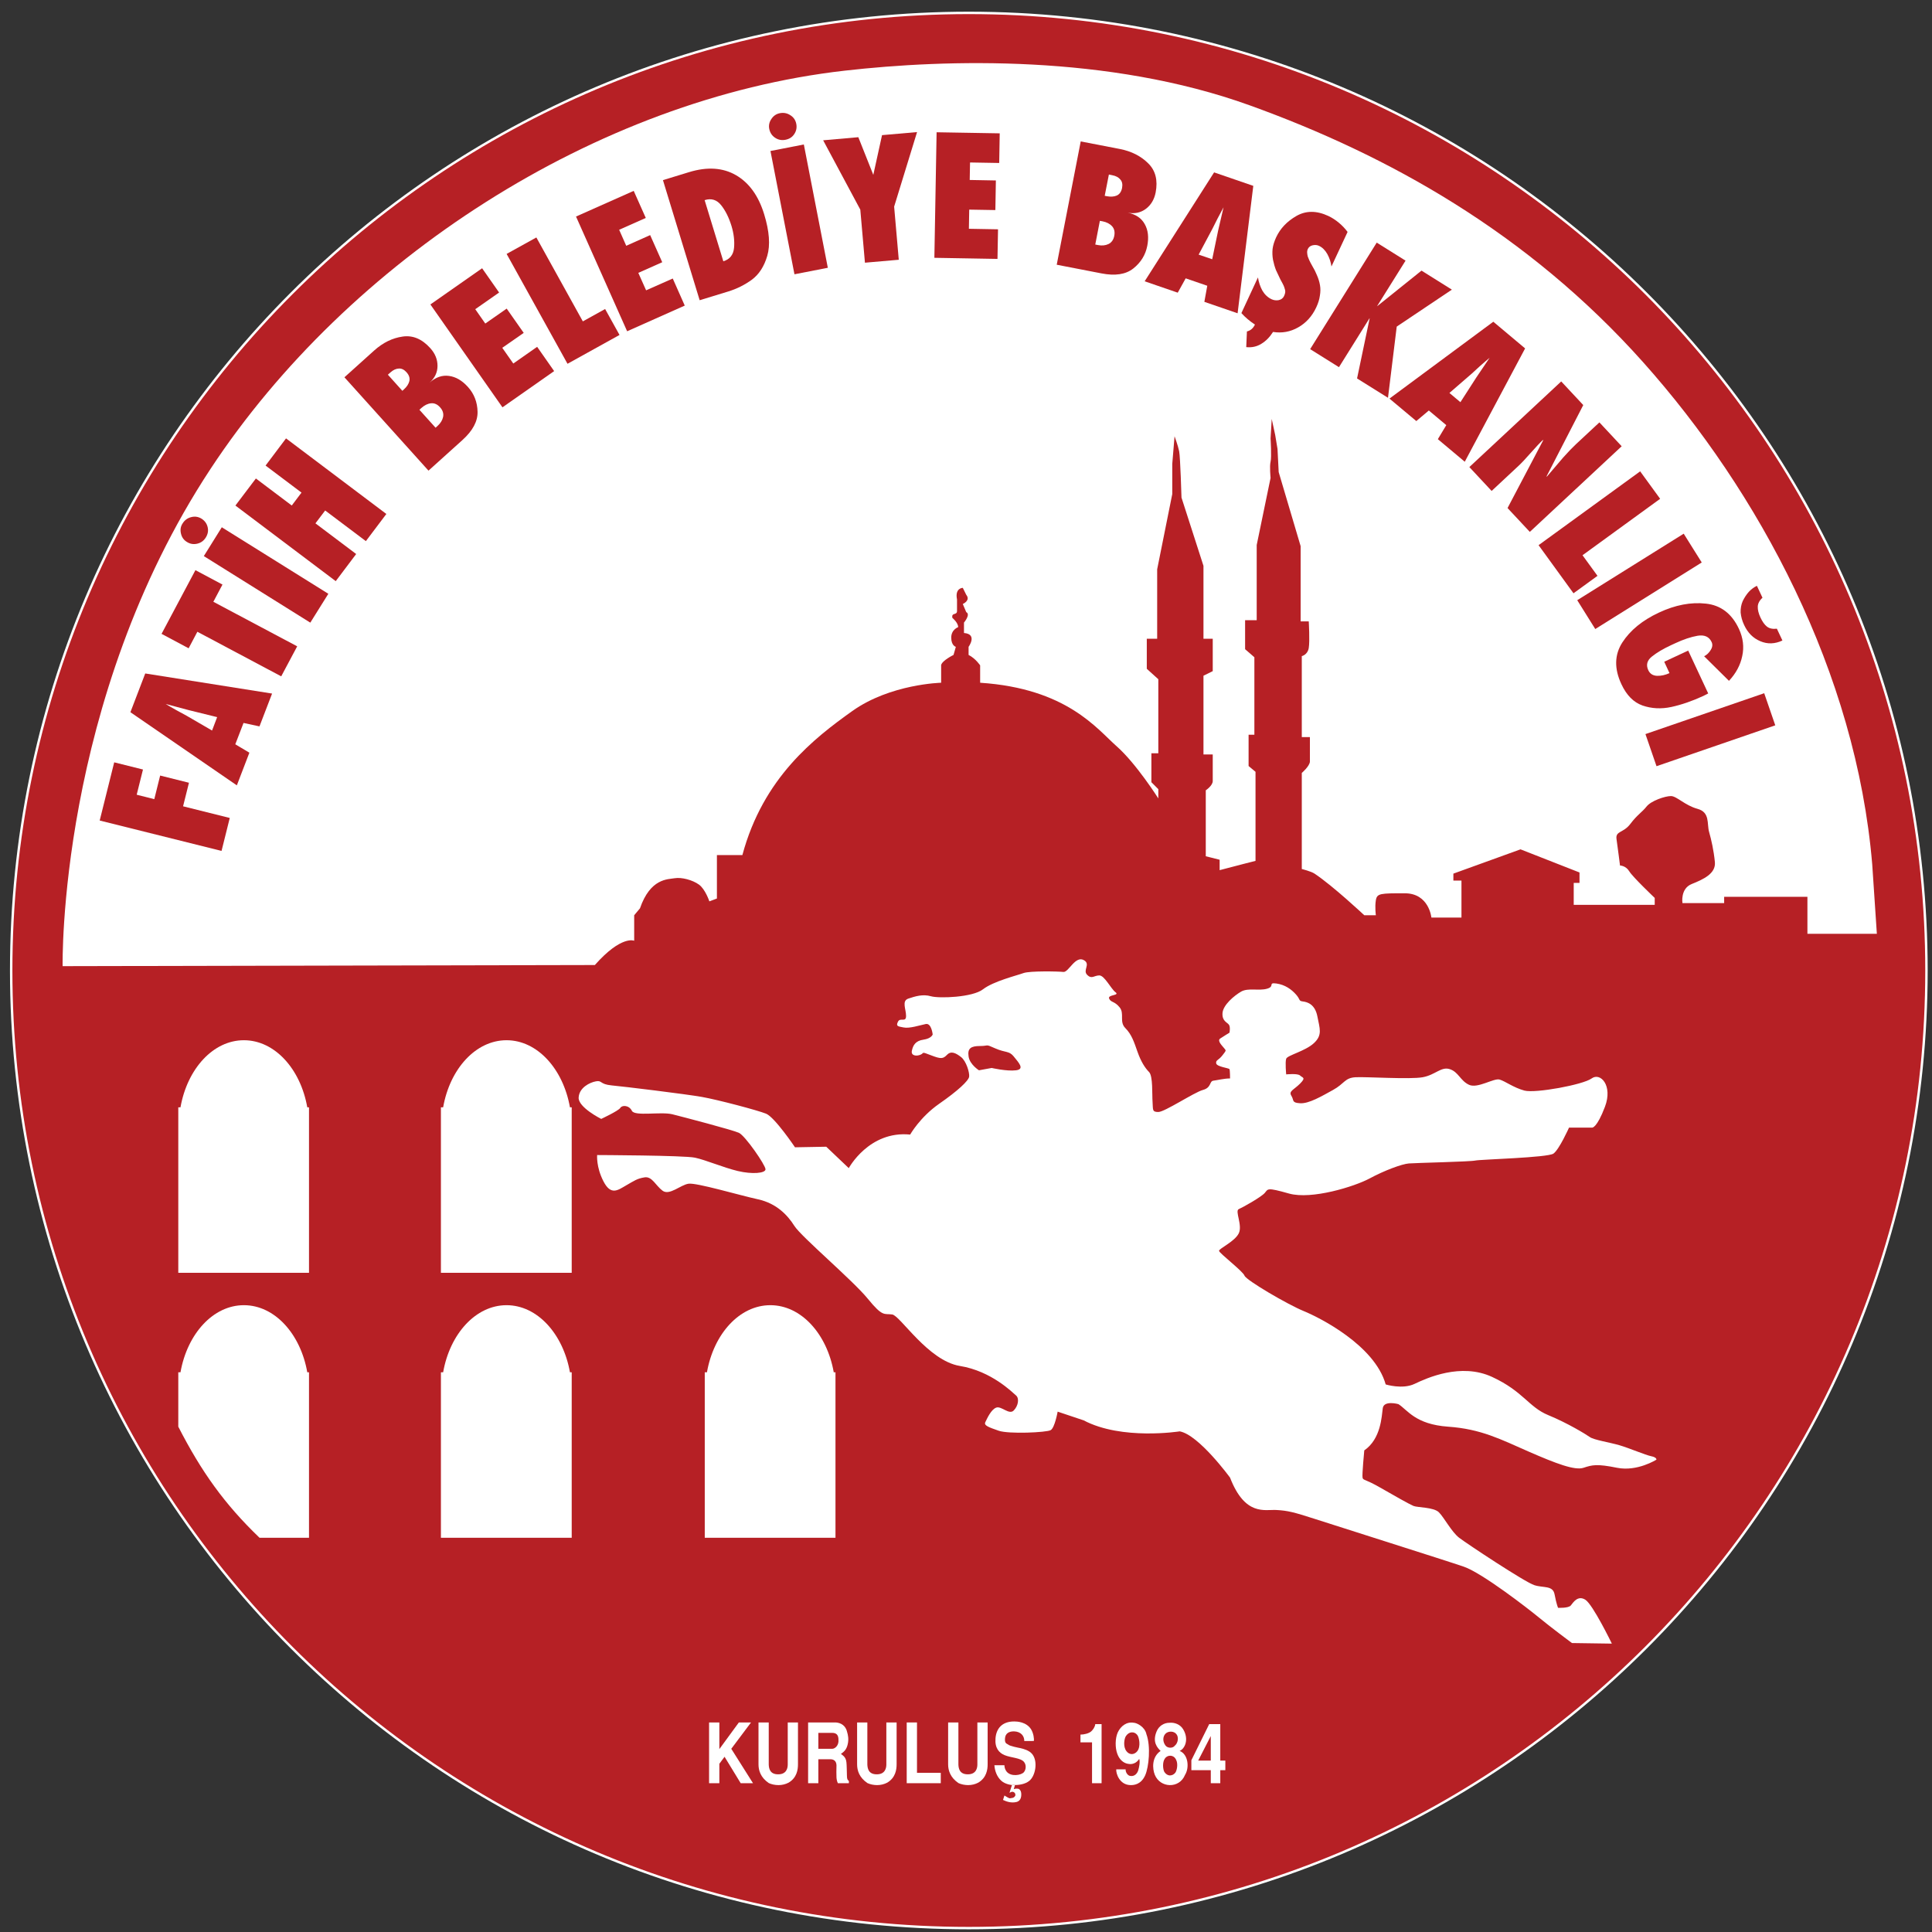 <?xml version="1.0" encoding="utf-8"?>
<!-- Generator: Adobe Illustrator 16.0.0, SVG Export Plug-In . SVG Version: 6.00 Build 0)  -->
<!DOCTYPE svg PUBLIC "-//W3C//DTD SVG 1.1//EN" "http://www.w3.org/Graphics/SVG/1.1/DTD/svg11.dtd">
<svg version="1.1" id="Layer_1" xmlns="http://www.w3.org/2000/svg" xmlns:xlink="http://www.w3.org/1999/xlink" x="0px" y="0px"
	 width="800px" height="800px" viewBox="0 0 800 800" enable-background="new 0 0 800 800" xml:space="preserve">
<rect x="0" y="0" width="800" height="800" fill="#333333" stroke="none"/>
<path fill="#B62025" d="M4.63,401.864C4.63,182.868,182.158,5.34,401.17,5.34c218.996,0,396.537,177.528,396.537,396.523
	c0,218.997-177.541,396.524-396.537,396.524C182.158,798.388,4.63,620.861,4.63,401.864z"/>
<path fill="none" stroke="#FFFFFF" stroke-miterlimit="3.864" d="M4.63,401.864C4.63,182.868,182.158,5.34,401.17,5.34
	c218.996,0,396.537,177.528,396.537,396.523c0,218.997-177.541,396.524-396.537,396.524C182.158,798.388,4.63,620.861,4.63,401.864z
	"/>
<path fill-rule="evenodd" clip-rule="evenodd" fill="#FFFFFF" d="M25.93,400.063c0,0-2.14-109.757,61.313-206.005
	c56.908-86.331,159.381-153.086,262.565-164.8c42.154-4.797,109.237-6.715,167.679,14.361
	c57.298,20.667,114.98,52.687,162.907,106.375c47.893,53.645,88.162,128.389,94.854,207.907l1.919,28.761h-28.753V371.34h-34.479
	v2.604h-17.27c0,0-0.951-5.972,3.839-7.89c4.788-1.918,10.054-4.306,9.592-9.096c-0.474-4.798-1.441-9.104-2.393-12.458
	c-0.967-3.363,0.475-8.146-4.803-9.578c-5.268-1.452-8.613-5.289-11.01-5.289c-2.395,0-8.152,1.918-10.07,4.313
	c-1.902,2.408-3.837,3.384-6.708,7.191c-2.871,3.839-6.217,2.88-5.756,6.24c0.49,3.354,1.457,11.017,1.457,11.017
	s2.38,0,3.824,2.387c1.44,2.393,10.545,11.027,10.545,11.027v2.864h-33.54v-9.088h2.395v-4.313l-24.426-9.581l-27.8,10.058v2.877
	h3.347v15.319h-12.45c0,0-0.951-10.055-11.022-10.055s-11.497,0-11.974,2.865c-0.477,2.876,0,6.231,0,6.231h-4.789
	c0,0-12.912-12.124-20.601-17.238c-1.444-0.967-5.28-1.905-5.28-1.905v-39.789c0,0,3.362-2.864,3.362-4.782
	c0-1.921,0-10.055,0-10.055h-3.362v-33.535c0,0,2.407-0.49,2.885-3.371c0.478-2.877,0-11.014,0-11.014h-3.363v-31.146l-9.087-30.658
	l-0.49-9.603l-0.951-5.741l-1.444-6.685l-0.477,8.12c0,0,0.477,7.692,0,9.595c-0.474,1.934,0,6.716,0,6.716l-5.742,27.786v31.132
	h-4.804v12.003l3.841,3.333v32.091h-2.396v12.949l2.869,2.395v36.887c0,0-7.659,1.921-14.858,3.839v-4.314l-5.74-1.444v-27.309
	c0,0,2.884-1.917,2.884-3.823c0-1.918,0-11.014,0-11.014h-3.839v-32.611l3.839-1.892v-13.414h-3.839v-30.189l-9.101-28.268
	c0,0-0.477-16.756-0.968-19.167c-0.477-2.387-1.905-6.223-1.905-6.223l-0.95,11.497v12.458l-6.248,31.132v28.761h-4.297v12.442
	l4.774,4.313v30.671h-2.873v11.973l2.873,2.877v3.839c0,0-9.104-14.393-17.241-21.584c-8.149-7.169-20.6-23.941-56.538-26.32v-7.199
	c0,0-1.919-2.878-4.788-4.313v-3.35c0,0,3.836-5.272-1.905-5.738v-4.313c0,0,2.856-3.387,0.938-4.317l-1.428-3.375
	c0,0,3.347-1.42,1.428-3.807l-1.428-2.877c0,0-3.346,0-2.395,4.795c0,0,0,2.864,0,4.782c0,1.918-2.395,0.482-1.918,2.864
	c0,0,2.393,1.935,2.393,3.836c0,0-2.869,0.959-2.869,4.33c0,3.346,1.905,3.82,1.905,3.82l-0.954,3.35c0,0-4.67,2.266-5.131,4.185
	v7.328c0,0-20.973,0.474-36.785,11.713c-15.81,11.273-36.89,27.569-45.517,59.646h-10.545v17.991l-3.124,1.176
	c0,0-1.667-5.029-4.297-6.934c-2.634-1.918-7.186-3.124-10.055-2.647c-2.886,0.485-10.071,0-14.385,12.475l-2.395,2.861v10.553
	c0,0-5.265-2.4-16.287,10.055L25.93,400.063"/>
<path fill="#FFFFFF" d="M73.825,458.521h0.909c2.811-15.931,13.505-27.786,26.253-27.786c12.76,0,23.456,11.855,26.253,27.786h0.712
	v68.512H73.825V458.521"/>
<path fill="#FFFFFF" d="M182.573,458.521h0.922c2.797-15.931,13.493-27.786,26.253-27.786c12.748,0,23.443,11.855,26.256,27.786
	h0.729v68.512h-54.16V458.521"/>
<path fill="#FFFFFF" d="M182.573,568.237h0.922c2.797-15.918,13.493-27.787,26.253-27.787c12.748,0,23.443,11.869,26.256,27.787
	h0.729v68.511h-54.16V568.237"/>
<path fill="#FFFFFF" d="M291.828,568.237h0.905c2.797-15.918,13.493-27.787,26.256-27.787c12.745,0,23.44,11.869,26.25,27.787h0.716
	v68.511h-54.128V568.237"/>
<path fill="#FFFFFF" d="M107.457,636.748c-14.473-13.895-24.051-27.309-33.632-45.994v-22.517h0.909
	c2.811-15.918,13.505-27.787,26.253-27.787c12.76,0,23.456,11.869,26.253,27.787h0.712v68.511H107.457"/>
<path fill="#FFFFFF" d="M386.204,428.356c0,0-0.49-4.82-2.869-4.33c-2.395,0.49-6.709,1.922-9.117,1.429
	c-2.382-0.461-3.349-0.461-2.382-2.396c0.952-1.902,3.347,0.477,3.347-2.379c0-2.886-1.902-6.219,0.954-7.19
	c2.886-0.959,6.01-1.927,9.355-0.959c3.347,0.959,17.237,0.482,21.551-2.886c4.313-3.35,14.134-5.742,16.767-6.717
	c2.647-0.946,14.383-0.716,16.525-0.469c2.17,0.246,4.996-7.103,8.641-4.783c2.634,1.674-0.729,4.067,1.192,5.988
	c1.918,1.932,2.869,0.238,5.042,0.238c2.141,0,4.774,5.504,6.692,6.961c1.935,1.436-3.347,0.931-2.634,2.626
	c0.716,1.688,2.173,0.972,4.313,3.589c2.173,2.634-0.238,5.98,2.396,8.631c2.633,2.646,3.598,5.741,5.042,9.829
	c1.428,4.062,3.111,6.68,4.774,8.362c1.683,1.695,1.206,9.339,1.461,12.463c0.222,3.124-0.255,4.092,2.379,4.092
	c2.646,0,14.857-8.153,18.442-9.12c3.602-0.965,2.647-3.599,4.313-3.837c1.684-0.223,4.553-0.938,6.947-0.938
	c0,0,0-3.375-0.237-3.836c-0.252-0.506-5.269-0.98-5.504-2.408c-0.238-1.428,0.968-1.192,2.618-3.362
	c1.695-2.144,1.457-1.905,0.729-2.856c-0.729-0.967-3.111-3.124-1.667-4.075c1.428-0.953,3.824-2.411,3.824-2.411
	s0.489-2.379-0.252-3.33c-0.716-0.983-2.856-1.457-2.634-4.79c0.252-3.37,4.804-7.191,7.675-8.866
	c2.886-1.695,7.422-0.245,10.768-1.218c3.379-0.945,0.256-2.642,3.841-2.165c3.598,0.498,6.231,2.403,8.149,4.553
	c1.917,2.163,0.966,2.667,2.885,2.893c1.918,0.244,5.028,1.203,5.98,6.231c0.967,5.029,2.173,7.66-1.429,11.006
	c-3.601,3.363-11.021,5.029-11.499,6.486c-0.489,1.441,0,6.471,0,6.471s4.774-0.49,5.744,0.461c0.951,0.967,2.632,0.715,0,3.362
	c-2.634,2.631-4.807,3.095-3.6,5.025c1.205,1.935,0,2.872,3.6,3.095c3.599,0.255,8.863-2.855,13.638-5.489
	c4.807-2.631,4.807-5.026,9.355-5.278c4.555-0.238,22.521,0.965,27.788,0c5.265-0.953,7.674-4.552,11.259-3.333
	c3.584,1.177,4.313,4.774,7.914,6.457c3.585,1.68,10.293-2.872,12.688-2.159c2.395,0.715,5.755,3.349,10.294,4.568
	c4.565,1.176,24.198-2.409,27.798-5.03c3.602-2.659,8.865,2.873,5.52,11.723c-3.362,8.865-5.268,8.627-5.268,8.627h-9.606
	c0,0-4.062,9.09-6.458,10.771c-2.408,1.679-30.178,2.395-32.351,2.869c-2.141,0.493-24.678,0.967-27.534,1.205
	c-2.882,0.238-10.068,2.886-16.3,6.248c-6.231,3.333-23.949,8.836-33.292,6.219c-9.34-2.65-8.626-1.905-10.052-0.255
	c-1.443,1.682-9.104,5.996-10.786,6.709c-1.681,0.729,1.682,6.708,0,10.055c-1.681,3.379-8.15,6.248-8.15,7.199
	c0,0.953,9.832,8.375,10.546,10.293c0.715,1.918,17.969,11.989,24.423,14.623c6.474,2.632,29.481,14.146,34.034,30.416
	c0,0,6.947,2.174,11.973-0.237c5.028-2.393,19.159-8.863,32.1-2.869c12.943,5.992,15.084,12.463,23.233,15.812
	c8.152,3.359,15.558,7.912,17.257,9.102c1.68,1.188,8.134,2.173,12.211,3.362c4.076,1.189,10.768,4.062,13.177,4.552
	c2.396,0.478,2.144,1.429,2.144,1.429s-7.898,5.028-16.273,3.362c-8.389-1.696-10.294-1.19-13.908,0
	c-3.585,1.189-11.261-1.696-22.756-6.725c-11.483-5.027-19.637-9.34-33.305-10.295c-13.641-0.966-16.764-6.931-20.588-9.338
	c0,0-5.993-1.684-6.467,1.666c-0.478,3.358-0.716,12.702-7.662,17.489c0,0-0.968,10.059-0.714,11.276
	c0.223,1.189,0.951,0.474,7.183,4.059c6.219,3.585,12.213,6.947,13.895,7.663c1.681,0.713,8.372,0.475,10.546,2.646
	c2.141,2.157,5.265,8.15,8.375,10.532c3.108,2.393,27.31,18.444,31.145,19.633c3.824,1.22,7.663,0,8.376,3.84
	c0.712,3.837,1.428,5.533,1.428,5.533s4.327,0.222,5.297-0.984c0.951-1.189,2.856-4.313,5.978-2.378
	c3.11,1.904,11.009,18.19,11.009,18.19l-16.525-0.238c0,0-9.329-6.947-13.643-10.545c-4.326-3.572-23.485-18.443-31.146-21.077
	c-7.659-2.634-53.904-17.225-62.042-19.889c-8.149-2.617-10.783-3.329-15.586-3.584c-4.775-0.251-12.929,2.634-19.16-13.401
	c0,0-12.927-17.729-20.842-19.158c0,0-23.945,3.807-39.759-4.553l-10.783-3.614c0,0-1.189,6.71-2.886,7.66
	c-1.666,0.983-17.476,1.696-21.551,0.238c-4.062-1.428-6.234-2.14-5.503-3.568c0.713-1.457,2.392-5.267,4.549-6.01
	c2.144-0.715,5.268,3.124,7.186,1.22c1.919-1.935,2.396-5.029,0.967-6.248c-1.46-1.19-10.07-10.056-23.25-12.212
	c-13.179-2.157-24.678-20.839-28.024-21.315c-3.359-0.477-3.837,1.19-10.068-6.471c-6.235-7.676-27.534-25.642-30.419-30.181
	c-2.885-4.549-7.422-9.355-15.097-11.035c-7.66-1.666-25.391-6.932-28.737-6.457c-3.349,0.477-7.915,5.045-10.784,2.886
	c-2.886-2.17-4.316-6.007-7.424-5.517c-3.124,0.49-4.313,1.428-7.673,3.347c-3.349,1.918-6.234,4.329-9.343-1.667
	c-3.094-5.992-2.633-10.918-2.633-10.918s35.938,0.118,40.487,1.085c4.552,0.968,11.751,4.091,17.731,5.52
	c5.98,1.428,11.5,0.951,11.5-0.713c0-1.695-8.388-13.894-11.022-15.1c-2.634-1.202-22.757-6.471-27.547-7.673
	c-4.791-1.189-15.575,0.964-16.764-1.444c-1.206-2.408-4.092-2.408-4.804-1.189c-0.715,1.189-7.898,4.552-7.898,4.552
	s-9.581-4.79-9.342-8.852c0.238-4.089,4.536-6.245,7.199-6.723c2.617-0.461,1.427,1.206,6.456,1.696
	c5.027,0.461,30.656,3.584,37.38,4.774c6.692,1.189,22.979,5.503,26.564,6.931c3.601,1.457,11.989,13.924,11.989,13.924l12.94-0.238
	l9.326,8.865c0,0,8.405-15.587,25.42-13.895c0,0,4.062-7.199,11.96-12.715c7.911-5.489,12.228-9.581,12.466-11.261
	c0.223-1.666-1.206-6.471-3.349-8.12c-2.17-1.683-4.088-2.65-5.754-0.984c-1.683,1.696-2.396,1.919-6.709,0.239
	c-4.313-1.666-2.634-0.938-4.313-0.239c-1.667,0.729-4.078,0.478-3.584-1.666c0.46-2.157,1.428-4.075,4.774-4.552
	C385.714,430.022,386.204,428.356,386.204,428.356"/>
<path fill="#B62025" d="M405.364,443.185c0,0-3.837-2.396-4.298-5.741c-0.49-3.347,0.951-4.313,4.774-4.313
	c3.836,0,1.918-0.968,6.245,0.967c4.315,1.902,5.744,0.951,7.662,3.347c1.919,2.408,4.791,5.28,0.951,5.741
	c-3.837,0.477-10.055-0.967-10.055-0.967L405.364,443.185"/>
<polyline fill="#B62025" points="91.736,352.348 41.282,339.764 47.291,315.667 59.206,318.641 56.601,329.076 63.891,330.912 
	66.314,321.141 78.243,324.123 75.806,333.872 95.141,338.7 91.736,352.348 "/>
<path fill-rule="evenodd" clip-rule="evenodd" fill="#B62025" d="M89.919,296.948l-11.794-2.91l-9.52-2.543
	c0.833,0.52,2.335,1.407,4.537,2.634c2.201,1.189,3.57,1.931,4.091,2.224l10.575,6.143L89.919,296.948 M107.441,300.784
	l-6.602-1.427l-3.407,8.835l5.83,3.488l-5.189,13.522L54,294.909l6.142-16.043l52.521,8.325L107.441,300.784z"/>
<polyline fill="#B62025" points="116.443,280.058 81.724,261.598 78.109,268.441 66.895,262.469 80.922,236.087 92.122,242.054 
	88.344,249.186 123.061,267.629 116.443,280.058 "/>
<path fill-rule="evenodd" clip-rule="evenodd" fill="#B62025" d="M77.336,224.374c-1.25-0.766-2.067-1.918-2.41-3.459
	c-0.356-1.508-0.147-2.894,0.656-4.126c0.862-1.406,2.066-2.283,3.584-2.655c1.518-0.41,2.946-0.179,4.312,0.654
	c1.324,0.855,2.173,2.031,2.516,3.54c0.34,1.457,0.073,2.864-0.774,4.233c-0.846,1.369-2.036,2.224-3.568,2.571
	C80.132,225.483,78.691,225.252,77.336,224.374 M128.489,257.821l-44.085-27.556l7.437-11.938l44.118,27.547L128.489,257.821z"/>
<polyline fill="#B62025" points="151.5,224.068 134.648,211.383 130.616,216.706 147.484,229.408 139.021,240.639 97.477,209.336 
	105.957,198.129 120.815,209.322 124.845,203.975 109.97,192.781 118.437,181.528 159.98,212.824 151.5,224.068 "/>
<path fill-rule="evenodd" clip-rule="evenodd" fill="#B62025" d="M167.225,161.268c1.232-1.101,1.977-2.253,2.274-3.442
	c0.297-1.265-0.088-2.47-1.176-3.689c-1.01-1.122-2.082-1.629-3.226-1.524c-1.147,0.054-2.307,0.582-3.467,1.637l-1.013,0.908
	l5.996,6.676L167.225,161.268 M181.237,176.315c1.219-1.109,1.96-2.342,2.245-3.697c0.268-1.42-0.15-2.728-1.264-3.963
	c-1.101-1.235-2.35-1.8-3.719-1.658c-1.369,0.118-2.706,0.774-4.002,1.932l-0.831,0.745l6.692,7.438L181.237,176.315z
	 M142.622,156.227l12.316-11.089c3.614-3.242,7.539-5.176,11.764-5.771c4.209-0.624,8.032,0.975,11.47,4.798
	c2.007,2.224,3.003,4.678,2.99,7.338c0,2.679-1.088,4.983-3.245,6.904c2.559-2.24,5.222-3.14,8.02-2.746
	c2.811,0.38,5.398,1.889,7.807,4.552c2.588,2.864,3.928,6.323,4.003,10.314c0.088,3.944-2.01,7.847-6.278,11.7l-14.041,12.659
	L142.622,156.227z"/>
<polyline fill="#B62025" points="178.214,126.069 199.634,111.083 206.67,121.132 196.794,128.034 200.945,133.976 209.807,127.787 
	216.859,137.842 207.98,144.023 212.545,150.53 222.42,143.613 229.459,153.668 208.055,168.668 178.214,126.069 "/>
<polyline fill="#B62025" points="234.992,150.635 209.78,105.14 222.094,98.327 241.341,133.075 250.566,127.958 256.529,138.696 
	234.992,150.635 "/>
<polyline fill="#B62025" points="238.518,89.665 262.405,79.036 267.404,90.243 256.382,95.144 259.31,101.772 269.218,97.354 
	274.215,108.583 264.31,112.987 267.539,120.215 278.574,115.329 283.541,126.539 259.683,137.172 238.518,89.665 "/>
<path fill-rule="evenodd" clip-rule="evenodd" fill="#B62025" d="M299.517,108.197c2.677-0.833,4.15-2.664,4.432-5.541
	c0.268-2.864-0.088-5.884-1.039-9.042c-1.088-3.542-2.513-6.406-4.3-8.643c-1.798-2.269-4.075-2.969-6.84-2.098L299.517,108.197
	 M274.512,74.589l10.816-3.31c7.525-2.298,13.996-1.874,19.44,1.265c5.428,3.153,9.326,8.545,11.66,16.191
	c2.16,7.036,2.575,12.778,1.281,17.208c-1.294,4.402-3.435,7.697-6.411,9.892c-2.96,2.157-6.231,3.786-9.833,4.887l-11.75,3.592
	L274.512,74.589z"/>
<path fill-rule="evenodd" clip-rule="evenodd" fill="#B62025" d="M318.526,53.355c-0.281-1.451,0.016-2.819,0.892-4.098
	c0.862-1.309,2.025-2.09,3.467-2.381c1.621-0.32,3.078-0.03,4.372,0.827c1.34,0.832,2.157,2.023,2.47,3.606
	c0.297,1.539,0,2.96-0.862,4.24c-0.833,1.263-2.039,2.022-3.631,2.327c-1.575,0.306-3.019,0.029-4.313-0.855
	C319.626,56.151,318.839,54.924,318.526,53.355 M328.969,113.574l-9.938-51.049l13.82-2.699l9.934,51.056L328.969,113.574z"/>
<polyline fill="#B62025" points="358.154,108.778 356.232,86.801 340.854,58.094 355.415,56.813 361.617,72.41 365.231,55.958 
	379.734,54.694 370.245,85.565 372.163,107.559 358.154,108.778 "/>
<polyline fill="#B62025" points="387.828,54.769 413.96,55.214 413.751,67.486 401.674,67.277 401.54,74.522 412.37,74.723 
	412.16,86.985 401.331,86.801 401.2,94.736 413.261,94.951 413.039,107.208 386.903,106.755 387.828,54.769 "/>
<path fill-rule="evenodd" clip-rule="evenodd" fill="#B62025" d="M458.271,81.244c1.622,0.297,2.99,0.226,4.121-0.26
	c1.177-0.52,1.919-1.568,2.232-3.139c0.28-1.509,0.042-2.685-0.729-3.518c-0.729-0.898-1.83-1.495-3.376-1.784l-1.355-0.276
	l-1.726,8.805L458.271,81.244 M454.687,101.483c1.621,0.318,3.049,0.155,4.3-0.426c1.294-0.638,2.095-1.768,2.408-3.397
	c0.314-1.628,0.017-2.952-0.921-3.986c-0.909-1.005-2.232-1.696-3.941-2.031l-1.102-0.193l-1.904,9.809L454.687,101.483z
	 M447.504,58.561l16.24,3.139c4.791,0.944,8.687,2.923,11.709,5.942c3.032,2.968,4.045,7.007,3.078,12.065
	c-0.582,2.92-1.935,5.189-4.075,6.789c-2.127,1.583-4.627,2.119-7.483,1.57c3.347,0.683,5.684,2.267,7.036,4.737
	c1.398,2.454,1.741,5.465,1.055,8.983c-0.729,3.78-2.676,6.931-5.829,9.417c-3.095,2.438-7.467,3.107-13.12,2.006l-18.548-3.593
	L447.504,58.561z"/>
<path fill-rule="evenodd" clip-rule="evenodd" fill="#B62025" d="M501.946,107.351l2.467-11.915l2.231-9.594
	c-0.49,0.854-1.311,2.408-2.471,4.632c-1.114,2.24-1.813,3.623-2.095,4.172l-5.744,10.787L501.946,107.351 M498.7,124.985
	l1.206-6.658l-8.94-3.07l-3.287,5.934l-13.698-4.715l28.753-45.094l16.227,5.579l-6.498,52.761L498.7,124.985z"/>
<path fill="#B62025" d="M519.644,134.399c-2.171-1.428-4.047-3.012-5.608-4.753l6.856-14.771c0.313,1.977,0.924,3.794,1.816,5.436
	c0.967,1.646,2.232,2.848,3.807,3.592c0.968,0.44,1.936,0.565,2.945,0.381c1.071-0.233,1.829-0.79,2.261-1.75
	c0.478-1.026,0.595-1.859,0.373-2.572c-0.206-0.753-0.402-1.348-0.579-1.712c-0.164-0.394-0.624-1.248-1.327-2.526
	c-0.652-1.326-1.264-2.633-1.843-3.898c-0.506-1.311-0.904-2.73-1.219-4.233c-0.268-1.496-0.326-3.003-0.179-4.515
	c0.192-1.517,0.698-3.116,1.489-4.841c1.692-3.623,4.474-6.567,8.371-8.807c3.958-2.267,8.376-2.267,13.239,0
	c1.549,0.737,2.989,1.667,4.328,2.792c1.399,1.158,2.604,2.422,3.629,3.821l-6.677,14.301c-0.239-1.763-0.804-3.488-1.696-5.13
	c-0.925-1.629-2.068-2.772-3.45-3.414c-0.791-0.38-1.653-0.439-2.617-0.238c-0.954,0.209-1.638,0.729-2.026,1.549
	c-0.206,0.474-0.312,0.997-0.266,1.567c0.043,0.565,0.118,1.085,0.252,1.554c0.164,0.431,0.373,0.93,0.611,1.495
	c0.269,0.595,0.713,1.437,1.324,2.529c0.669,1.064,1.293,2.312,1.859,3.705c0.607,1.383,1.041,2.765,1.264,4.142
	c0.239,1.337,0.223,2.765-0.046,4.322c-0.208,1.538-0.699,3.153-1.503,4.846c-1.709,3.668-4.209,6.441-7.51,8.301
	c-3.244,1.846-6.708,2.448-10.384,1.875c-1.366,2.143-2.958,3.778-4.804,4.887c-1.859,1.173-3.958,1.642-6.291,1.398l0.281-6.487
	C517.83,136.882,518.93,135.923,519.644,134.399"/>
<polyline fill-rule="evenodd" clip-rule="evenodd" fill="#B62025" points="561.931,156.711 567.14,131.84 567.078,131.795 
	554.436,152.039 542.508,144.572 570.069,100.462 582.011,107.929 570.261,126.71 570.084,126.752 570.323,126.74 588.616,112.057 
	601.188,119.934 578.355,135.24 574.739,164.714 561.931,156.711 "/>
<path fill-rule="evenodd" clip-rule="evenodd" fill="#B62025" d="M604.726,166.536l6.589-10.235l5.505-8.153
	c-0.774,0.611-2.081,1.771-3.973,3.417c-1.843,1.708-2.974,2.743-3.436,3.153l-9.237,7.995L604.726,166.536 M595.383,181.847
	l3.496-5.809l-7.229-6.06l-5.19,4.373l-11.111-9.302l43.001-31.826l13.166,11.046l-24.989,46.928L595.383,181.847z"/>
<path fill-rule="evenodd" clip-rule="evenodd" fill="#B62025" d="M646.464,157.943l9.132,9.782l-15.231,29.578l0.195,0.014
	c2.602-3.057,4.863-5.712,6.768-7.919c1.962-2.208,3.719-4.016,5.266-5.482l9.682-9.013l9.225,9.884l-38.037,35.458l-9.221-9.875
	l14.799-28.126l-0.205-0.016c-1.176,1.093-2.843,2.877-5.017,5.331c-2.17,2.479-3.852,4.247-5.025,5.34l-11.14,10.39l-9.223-9.884
	L646.464,157.943"/>
<polyline fill="#B62025" points="637.093,225.743 679.157,195.176 687.43,206.546 655.286,229.914 661.488,238.445 651.55,245.668 
	637.093,225.743 "/>
<polyline fill="#B62025" points="653.099,248.53 697.187,220.99 704.651,232.905 660.566,260.468 653.099,248.53 "/>
<path fill-rule="evenodd" clip-rule="evenodd" fill="#B62025" d="M729.806,247.512c-1.251,1.139-1.904,2.374-1.948,3.651
	c-0.061,1.353,0.327,2.848,1.1,4.523c0.819,1.741,1.711,3.003,2.663,3.748c1.042,0.825,2.425,1.102,4.149,0.9l2.291,4.887
	c-3.141,1.466-6.189,1.554-9.162,0.29c-2.975-1.251-5.192-3.476-6.681-6.688c-0.833-1.734-1.293-3.488-1.457-5.189
	c-0.059-1.688,0.223-3.258,0.863-4.736c0.698-1.437,1.532-2.73,2.542-3.854c0.996-1.071,2.128-1.891,3.333-2.47L729.806,247.512
	 M707.331,287.136l-1.964,1.013c-4.626,2.14-9.059,3.665-13.313,4.595c-4.209,0.9-8.183,0.686-11.928-0.608
	c-3.705-1.31-6.62-4.263-8.747-8.852c-3.003-6.411-2.869-12.166,0.385-17.238c3.274-5.059,8.317-9.187,15.159-12.383
	c6.797-3.183,13.268-4.401,19.427-3.718c6.187,0.654,10.768,4.142,13.713,10.478c1.725,3.735,2.185,7.454,1.355,11.261
	c-0.774,3.748-2.621,7.169-5.49,10.234l-10.293-10.188c1.072-0.506,1.977-1.356,2.692-2.529c0.771-1.189,0.905-2.298,0.415-3.354
	c-1.025-2.194-2.944-3.057-5.784-2.604c-2.813,0.493-5.905,1.524-9.284,3.11l-1.813,0.838c-3.124,1.458-5.728,2.982-7.793,4.627
	c-2.056,1.613-2.559,3.502-1.563,5.667c0.699,1.511,1.902,2.269,3.614,2.358c1.755,0.053,3.464-0.335,5.176-1.123l-2.172-4.708
	l9.923-4.619L707.331,287.136z"/>
<polyline fill="#B62025" points="681.345,303.967 730.519,287.048 735.101,300.345 685.927,317.267 681.345,303.967 "/>
<polyline fill-rule="evenodd" clip-rule="evenodd" fill="#FFFFFF" points="293.612,738.385 297.867,738.385 297.867,730.337 
	300.023,727.435 306.703,738.385 311.803,738.385 302.804,724.135 310.984,713.23 305.941,713.23 297.867,724.269 297.867,713.23 
	293.612,713.23 293.612,738.385 "/>
<path fill="#FFFFFF" d="M326.186,713.23v17.42c0,1.593-0.579,4.06-3.971,4.06c-3.451,0-3.836-2.467-3.895-4.06v-17.42h-4.242v17.345
	c0,2.501,0.849,5.444,4.271,7.766c1.144,0.519,2.559,0.833,4.016,0.833c1.441,0,2.915-0.344,4.193-1.026
	c3.421-2.04,3.868-5.369,3.868-7.572V713.23H326.186"/>
<path fill-rule="evenodd" clip-rule="evenodd" fill="#FFFFFF" d="M338.86,717.544h5.742c1.889,0,2.588,1.041,2.588,2.842
	c0.222,2.483-1.562,3.749-2.53,3.749h-5.8V717.544 M334.62,738.385h4.241v-9.921h4.967c1.487,0,2.484,0.801,2.542,2.496
	c-0.059,1.817-0.059,3.841,0,5.059c0.059,0.862,0.226,1.607,0.568,2.366h4.565v-0.938c-0.461-0.344-0.804-0.641-0.804-2.053
	c-0.046-1.28-0.076-4.61-0.209-5.623c-0.209-2.291-1.563-2.915-2.291-3.494c1.399-1.028,2.291-1.801,2.811-3.973
	c0.522-2.173,0.107-3.958-0.223-5.057c-0.565-2.737-2.646-3.897-4.715-4.019H334.62V738.385z"/>
<path fill="#FFFFFF" d="M367.016,713.23v17.42c0,1.593-0.578,4.06-3.97,4.06c-3.451,0-3.823-2.467-3.896-4.06v-17.42h-4.241v17.345
	c0,2.501,0.849,5.444,4.284,7.766c1.13,0.519,2.545,0.833,4.003,0.833c1.441,0,2.928-0.344,4.209-1.026
	c3.405-2.04,3.866-5.369,3.866-7.572V713.23H367.016"/>
<polyline fill="#FFFFFF" points="375.45,713.23 375.45,738.385 389.554,738.385 389.554,734.085 379.705,734.085 379.705,713.23 
	375.45,713.23 "/>
<path fill="#FFFFFF" d="M404.709,713.23v17.42c0,1.593-0.581,4.06-3.957,4.06c-3.451,0-3.837-2.467-3.896-4.06v-17.42h-4.254v17.345
	c0,2.501,0.875,5.444,4.281,7.766c1.147,0.519,2.562,0.833,4.003,0.833c1.457,0,2.931-0.344,4.208-1.026
	c3.405-2.04,3.869-5.369,3.869-7.572V713.23H404.709"/>
<path fill-rule="evenodd" clip-rule="evenodd" fill="#FFFFFF" d="M419.048,739.084l-1.042,3.271
	c0.431-0.117,0.879-0.652,1.666-0.313c0.654,0.254,0.788,0.791,0.788,1.355c-0.369,0.922-1.099,1.16-1.889,1.16
	c-0.49,0.415-1.965-0.686-2.66-1.071l-0.582,1.83c1.444,0.682,3.405,1.381,5.592,0.846c1.071-0.281,1.892-1.098,1.964-2.823
	c0.104-1.801-0.684-2.5-1.248-2.65c-0.716-0.118-1.311-0.042-1.86,0.15l0.521-1.755H419.048 M428.09,720.907
	c0.166-0.833-0.102-3.184-1.173-4.893c-2.01-3.081-5.862-3.198-6.977-3.198c-5.042,0-7.408,2.973-7.723,6.977
	c-0.339,4.058,1.49,6.021,3.736,6.96c2.646,1.116,6.725,1.116,8.077,2.842c1.026,1.249,0.817,3.213-0.075,4.239
	c-0.549,0.624-1.859,1.13-3.287,1.189c-1.415,0.06-2.961-0.313-3.896-1.504c-0.687-0.892-0.862-1.931-0.862-2.588h-4.153
	c0.166,2.396,1.088,4.88,2.918,6.487c1.503,1.353,4,1.784,5.071,1.755c2.274-0.029,4.687-0.356,6.454-1.755
	c2.545-2.023,3.66-7.99,1.265-11.039c-1.265-1.621-3.719-2.229-4.85-2.496c-0.801-0.151-4.699-0.909-5.189-1.532
	c-0.921-0.449-1.414-0.789-1.28-2.515c0.15-2.084,1.667-2.946,3.734-2.917c2.898,0.092,4.284,1.935,4.255,3.987H428.09z"/>
<path fill="#FFFFFF" d="M456.144,713.916h-2.617c-0.134,1.22-0.922,2.321-1.71,3.033c-1.012,0.862-2.976,1.31-4.418,1.31v3.213
	h4.788v16.914h3.957V713.916"/>
<path fill-rule="evenodd" clip-rule="evenodd" fill="#FFFFFF" d="M470.915,718.406c0.729,0.864,1.578,4.687,0.032,6.696
	c-0.581,0.774-1.431,1.203-2.247,1.234c-0.817,0-1.622-0.371-2.232-1.176c-1.501-1.843-0.98-5.235-0.223-6.336
	c0.654-0.922,1.487-1.458,2.35-1.487C469.415,717.263,470.291,717.606,470.915,718.406 M462.212,732.657
	c-0.163,1.549,1.281,6.517,6.039,6.517c1.355,0,4.271-0.269,5.967-4.105c1.487-3.392,2.35-11.946,0.49-16.972
	c-0.624-3.108-4.075-4.732-5.222-4.732c-2.961-0.548-5.415,1.355-6.647,4.003c-1.117,2.484-1.117,6.382-0.18,8.865
	c0.893,2.484,2.588,3.732,4.134,4.075c0.596,0.118,1.089,0.18,1.533,0.15c0.477-0.032,0.967-0.15,1.34-0.33
	c0.833-0.326,1.516-0.98,2.068-1.813c0.415,1.31-0.033,3.436-0.418,4.762c-0.402,1.247-1.475,2.513-3.065,2.319
	c-1.353,0.029-2.274-1.755-2.141-2.738H462.212z"/>
<path fill-rule="evenodd" clip-rule="evenodd" fill="#FFFFFF" d="M486.698,733.998c-0.581,0.804-1.458,1.175-2.32,1.175
	c-0.79-0.031-1.621-0.522-2.215-1.414c-0.611-0.98-0.955-4.075,0.222-5.621c0.549-0.804,1.44-1.176,2.304-1.131
	c0.833,0.029,1.726,0.504,2.248,1.547C487.976,730.425,487.263,733.223,486.698,733.998 M486.414,722.899
	c-0.386,0.537-1.174,0.818-1.932,0.789c-0.762-0.044-1.503-0.37-1.904-0.936c-1.206-1.625-1.102-3.69,0-4.836
	c0.624-0.653,1.486-0.905,2.395-0.876c0.863,0.029,1.726,0.414,2.2,1.101C488.11,719.331,487.858,721.755,486.414,722.899z
	 M490.698,734.934c1.934-3.094,1.235-8.629-2.245-9.907c2.245-0.938,3.941-4.863,1.486-8.94c-1.176-1.994-3.496-2.945-5.725-2.723
	c-2.219,0-4.389,1.297-5.326,3.677c-1.755,4.313,0.283,6.588,1.696,7.986c-3.765,2.513-3.406,7.424-2.409,9.862
	c1.099,2.737,3.614,4.225,6.173,4.284C486.904,739.232,489.492,737.895,490.698,734.934z"/>
<path fill-rule="evenodd" clip-rule="evenodd" fill="#FFFFFF" d="M501.363,718.854v10.173h-5.222L501.363,718.854 M500.709,713.916
	l-7.392,14.965V733h8.045v5.385h3.929V733h2.098v-3.974h-2.098v-15.111H500.709z"/>
</svg>
